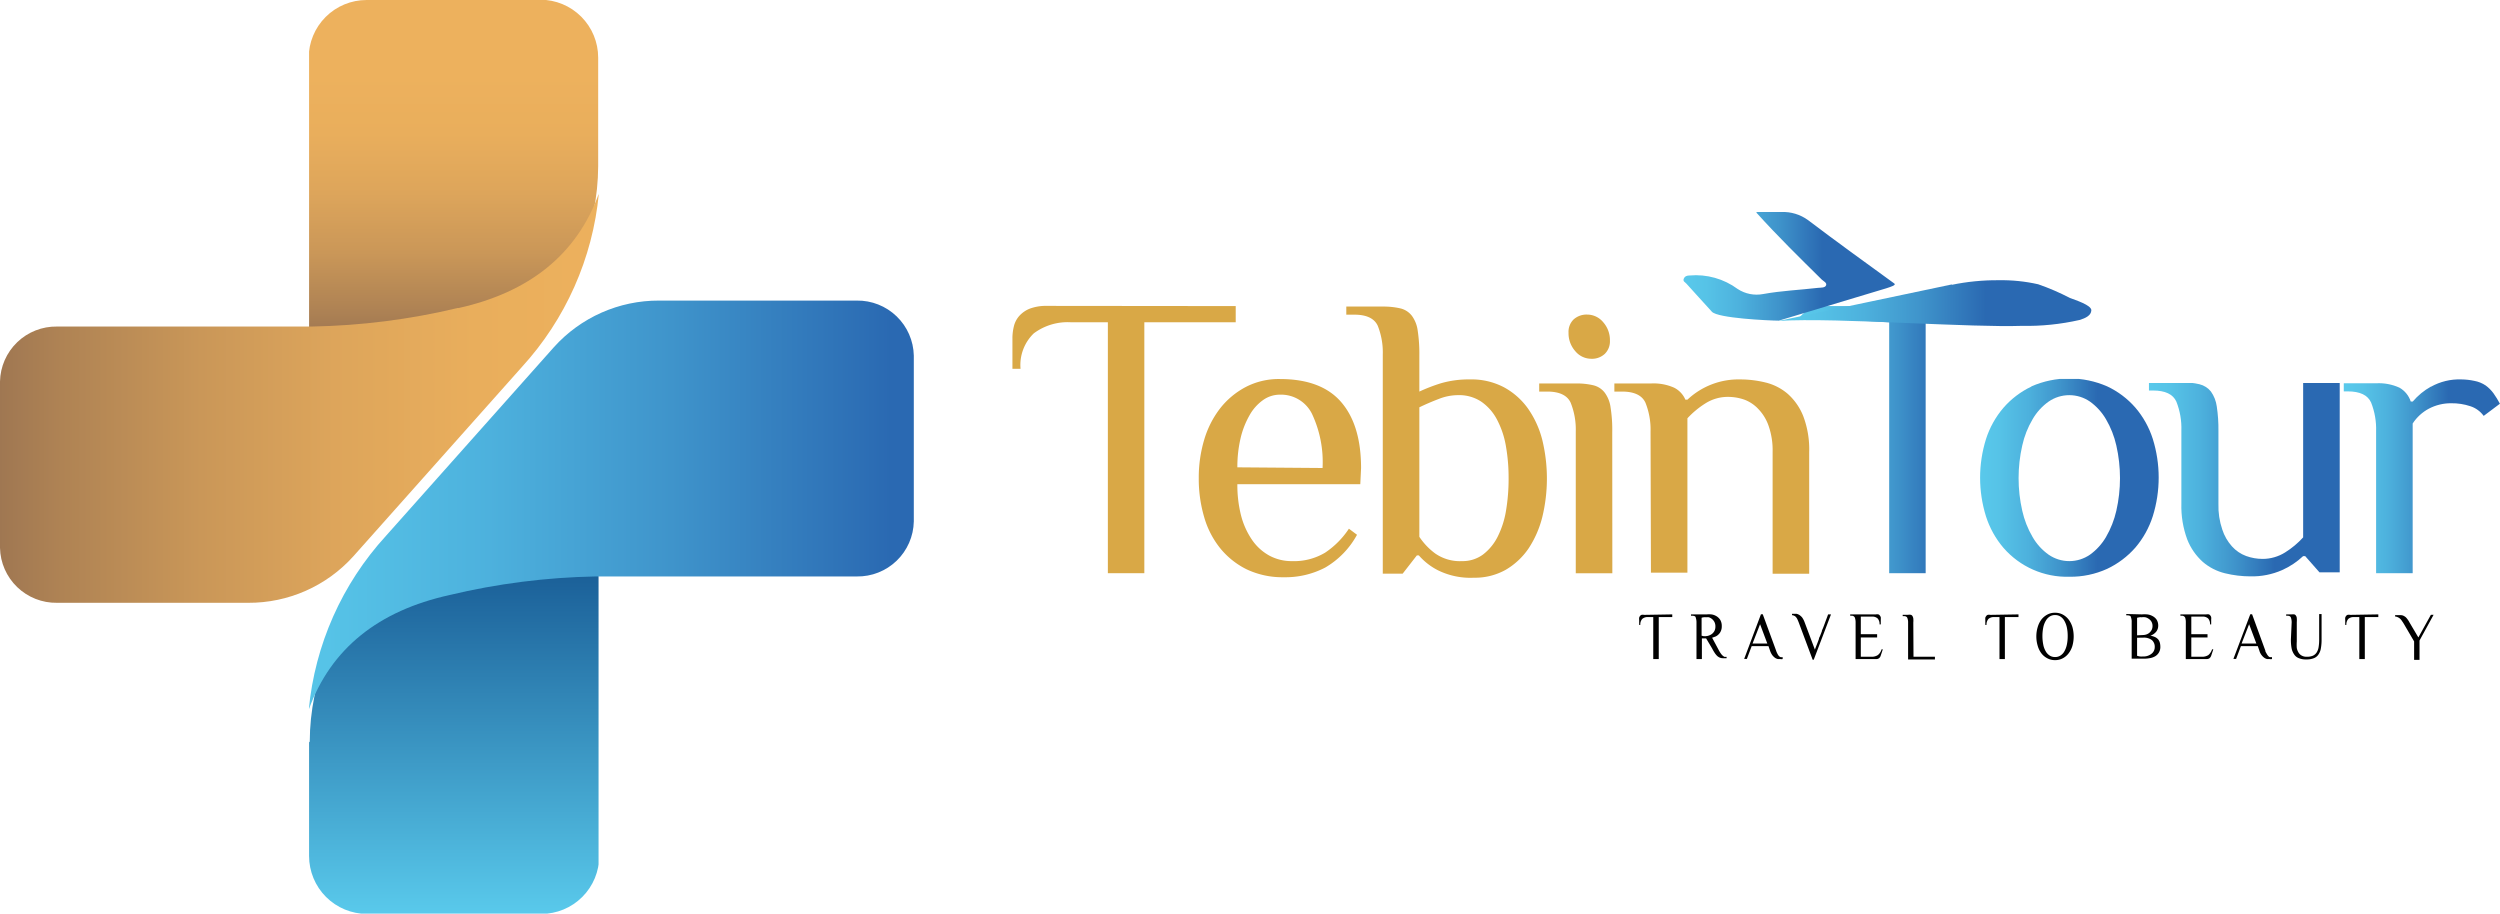 <svg xmlns="http://www.w3.org/2000/svg" xmlns:xlink="http://www.w3.org/1999/xlink" viewBox="0 0 259.08 94.68"><defs><style>.cls-1{fill:none;}.cls-2{clip-path:url(#clip-path);}.cls-3{fill:url(#linear-gradient);}.cls-4{clip-path:url(#clip-path-2);}.cls-5{fill:url(#linear-gradient-2);}.cls-6{clip-path:url(#clip-path-3);}.cls-7{fill:url(#linear-gradient-3);}.cls-8{clip-path:url(#clip-path-4);}.cls-9{fill:url(#linear-gradient-4);}.cls-10{clip-path:url(#clip-path-5);}.cls-11{fill:#d9a846;}.cls-12{clip-path:url(#clip-path-6);}.cls-13{fill:url(#linear-gradient-5);}.cls-14{clip-path:url(#clip-path-7);}.cls-15{fill:url(#linear-gradient-6);}.cls-16{clip-path:url(#clip-path-8);}.cls-17{fill:url(#linear-gradient-7);}.cls-18{clip-path:url(#clip-path-9);}.cls-19{fill:url(#linear-gradient-8);}.cls-20{clip-path:url(#clip-path-11);}.cls-21{fill:url(#linear-gradient-9);}.cls-22{clip-path:url(#clip-path-12);}.cls-23{fill:url(#linear-gradient-10);}</style><clipPath id="clip-path" transform="translate(-372.7 -93.94)"><path class="cls-1" d="M410.69,93.94a6,6,0,0,0-6,6v29.22a6,6,0,0,0,6,6,24.1,24.1,0,0,0,24-24V99.91a6,6,0,0,0-6-6Z"></path></clipPath><linearGradient id="linear-gradient" x1="-48.36" y1="466.82" x2="-47.6" y2="466.82" gradientTransform="matrix(0, 54.01, 54.01, 0, -25165.8, 2611.93)" gradientUnits="userSpaceOnUse"><stop offset="0" stop-color="#edb15d"></stop><stop offset="0.19" stop-color="#edb15d"></stop><stop offset="0.34" stop-color="#e9ae5c"></stop><stop offset="0.49" stop-color="#dda55b"></stop><stop offset="0.64" stop-color="#ca9758"></stop><stop offset="0.78" stop-color="#af8354"></stop><stop offset="0.85" stop-color="#9f7752"></stop><stop offset="1" stop-color="#9f7752"></stop></linearGradient><clipPath id="clip-path-2" transform="translate(-372.7 -93.94)"><path class="cls-1" d="M420.17,125.85A70.44,70.44,0,0,1,405,127.78H405c-.83,0-1.69,0-2.6,0l-2.68,0H378.61a5.82,5.82,0,0,0-5.91,5.69v17.25a5.82,5.82,0,0,0,5.91,5.69h19.81a14.56,14.56,0,0,0,10.89-4.81L426.76,132a31,31,0,0,0,8-18c-2.3,6.35-7.25,10.25-14.57,11.87"></path></clipPath><linearGradient id="linear-gradient-2" x1="-48.35" y1="466.55" x2="-47.59" y2="466.55" gradientTransform="matrix(106.38, 0, 0, -106.38, 5143.37, 49672.88)" gradientUnits="userSpaceOnUse"><stop offset="0" stop-color="#9f7752"></stop><stop offset="0" stop-color="#9f7752"></stop><stop offset="0.08" stop-color="#af8354"></stop><stop offset="0.26" stop-color="#ca9758"></stop><stop offset="0.43" stop-color="#dda55b"></stop><stop offset="0.61" stop-color="#e9ae5c"></stop><stop offset="0.79" stop-color="#edb15d"></stop><stop offset="1" stop-color="#edb15d"></stop></linearGradient><clipPath id="clip-path-3" transform="translate(-372.7 -93.94)"><path class="cls-1" d="M404.73,170.87v11.78a6,6,0,0,0,6,6h18.07a6,6,0,0,0,6-6V152.79a6,6,0,0,0-6-6,24.11,24.11,0,0,0-24,24"></path></clipPath><linearGradient id="linear-gradient-3" x1="-48.34" y1="466.3" x2="-47.58" y2="466.3" gradientTransform="matrix(0, -54.84, -54.84, 0, 25620.94, -2556.41)" gradientUnits="userSpaceOnUse"><stop offset="0" stop-color="#59c9eb"></stop><stop offset="1" stop-color="#0f4c89"></stop></linearGradient><clipPath id="clip-path-4" transform="translate(-372.7 -93.94)"><path class="cls-1" d="M458.85,125.09H441a14.58,14.58,0,0,0-10.89,4.82L412.7,149.47a31,31,0,0,0-8,18c2.3-6.35,7.25-10.24,14.57-11.86a70.51,70.51,0,0,1,15.14-1.93h.06q1.25,0,2.61,0l2.68,0h21.73a5.82,5.82,0,0,0,5.91-5.7V130.79a5.83,5.83,0,0,0-5.91-5.7Z"></path></clipPath><linearGradient id="linear-gradient-4" x1="-48.45" y1="466.58" x2="-47.69" y2="466.58" gradientTransform="matrix(131.48, 0, 0, -131.48, 6391.79, 61396.74)" gradientUnits="userSpaceOnUse"><stop offset="0" stop-color="#59c9eb"></stop><stop offset="0.12" stop-color="#56c3e7"></stop><stop offset="0.29" stop-color="#4db1dd"></stop><stop offset="0.48" stop-color="#3f94cb"></stop><stop offset="0.7" stop-color="#2b6bb3"></stop><stop offset="0.71" stop-color="#2a69b2"></stop><stop offset="1" stop-color="#2a69b2"></stop></linearGradient><clipPath id="clip-path-5" transform="translate(-372.7 -93.94)"><rect class="cls-1" width="708.66" height="425.2"></rect></clipPath><clipPath id="clip-path-6" transform="translate(-372.7 -93.94)"><path class="cls-1" d="M562.17,125.66a4.75,4.75,0,0,0-1.79.29,2.91,2.91,0,0,0-1.09.76l-.06.07c1.24.07,2.47.25,3.71.26l-1.75-.1,7.29.4v26h3.78v-26h9.47v-1.68Z"></path></clipPath><linearGradient id="linear-gradient-5" x1="-46.46" y1="468.4" x2="-45.46" y2="468.4" gradientTransform="matrix(22.5, 0, 0, -22.5, 1231.7, 10582.69)" gradientUnits="userSpaceOnUse"><stop offset="0" stop-color="#59c9eb"></stop><stop offset="0.11" stop-color="#56c3e7"></stop><stop offset="0.27" stop-color="#4db1dd"></stop><stop offset="0.45" stop-color="#3f94cb"></stop><stop offset="0.65" stop-color="#2b6bb3"></stop><stop offset="0.66" stop-color="#2a69b2"></stop><stop offset="1" stop-color="#2a69b2"></stop></linearGradient><clipPath id="clip-path-7" transform="translate(-372.7 -93.94)"><path class="cls-1" d="M585,151.42a5.78,5.78,0,0,1-1.66-1.83,9.42,9.42,0,0,1-1.07-2.72,15.22,15.22,0,0,1,0-6.76,9.2,9.2,0,0,1,1.07-2.72,5.78,5.78,0,0,1,1.66-1.83,3.77,3.77,0,0,1,4.29,0,5.9,5.9,0,0,1,1.66,1.83,9.48,9.48,0,0,1,1.07,2.72,15.22,15.22,0,0,1,0,6.76,9.71,9.71,0,0,1-1.07,2.72,5.9,5.9,0,0,1-1.66,1.83,3.77,3.77,0,0,1-4.29,0M583.22,134a8.89,8.89,0,0,0-2.9,2.2,9.38,9.38,0,0,0-1.81,3.25,13.45,13.45,0,0,0,0,8,9.43,9.43,0,0,0,1.81,3.26,8.71,8.71,0,0,0,6.83,3,9.16,9.16,0,0,0,3.92-.82,9,9,0,0,0,2.92-2.2,9.43,9.43,0,0,0,1.81-3.26,13.45,13.45,0,0,0,0-8,9.38,9.38,0,0,0-1.81-3.25,8.86,8.86,0,0,0-2.92-2.2,9.8,9.8,0,0,0-7.85,0"></path></clipPath><linearGradient id="linear-gradient-6" x1="-45.99" y1="468.79" x2="-44.99" y2="468.79" gradientTransform="matrix(18.51, 0, 0, -18.51, 1056.44, 8725.79)" xlink:href="#linear-gradient-5"></linearGradient><clipPath id="clip-path-8" transform="translate(-372.7 -93.94)"><path class="cls-1" d="M611.38,133.63v16a8.91,8.91,0,0,1-1.87,1.56,4.38,4.38,0,0,1-2.33.67,5,5,0,0,1-1.71-.3,3.68,3.68,0,0,1-1.47-1,4.82,4.82,0,0,1-1-1.74,7.57,7.57,0,0,1-.4-2.66v-7.56a15.77,15.77,0,0,0-.17-2.53,3.49,3.49,0,0,0-.61-1.56,2.2,2.2,0,0,0-1.18-.75,7.29,7.29,0,0,0-1.83-.19H595.4v.84h.42c1.26,0,2.07.38,2.42,1.15a7.45,7.45,0,0,1,.52,3v7.56a9.92,9.92,0,0,0,.61,3.73,6.15,6.15,0,0,0,1.62,2.33,5.55,5.55,0,0,0,2.29,1.17,11.07,11.07,0,0,0,2.63.32,7.75,7.75,0,0,0,3.29-.65,7.86,7.86,0,0,0,2.18-1.45h.21l1.48,1.68h2.1V133.63Z"></path></clipPath><linearGradient id="linear-gradient-7" x1="-46.16" y1="468.65" x2="-45.16" y2="468.65" gradientTransform="matrix(19.77, 0, 0, -19.77, 1135.29, 9314.69)" xlink:href="#linear-gradient-5"></linearGradient><clipPath id="clip-path-9" transform="translate(-372.7 -93.94)"><path class="cls-1" d="M624.63,134a6.87,6.87,0,0,0-1.89,1.55h-.21a2.56,2.56,0,0,0-1.16-1.43,5.14,5.14,0,0,0-2.42-.46h-3.36v.84H616c1.26,0,2.07.38,2.42,1.15a7.45,7.45,0,0,1,.52,3v14.69h3.79V137.83a4.53,4.53,0,0,1,1.68-1.54,4.87,4.87,0,0,1,2.31-.56,6,6,0,0,1,2,.31,2.75,2.75,0,0,1,1.37,1l1.68-1.26a9.46,9.46,0,0,0-.67-1.09,3.79,3.79,0,0,0-.8-.8,3.11,3.11,0,0,0-1.18-.48,6.54,6.54,0,0,0-1.34-.15,6,6,0,0,0-3.16.76"></path></clipPath><linearGradient id="linear-gradient-8" x1="-45.62" y1="469.11" x2="-44.62" y2="469.11" gradientTransform="matrix(16.19, 0, 0, -16.19, 981.65, 7646.25)" xlink:href="#linear-gradient-5"></linearGradient><clipPath id="clip-path-11" transform="translate(-372.7 -93.94)"><path class="cls-1" d="M554.74,116c2.22,2.46,4.49,4.68,6.75,6.91.19.18.56.33.45.6s-.53.23-.83.26c-1.89.22-3.81.3-5.68.64a3.59,3.59,0,0,1-2.65-.52,7.31,7.31,0,0,0-5-1.4c-.23,0-.48.06-.59.34s.15.35.28.51c.88,1,1.77,1.93,2.63,2.9.6.68,5.86.92,6.94.93l11.13-3.35c.52-.17,1.06-.34.84-.5-3-2.18-6-4.34-8.94-6.57a4.4,4.4,0,0,0-2.77-.84c-.83,0-1.67,0-2.5,0h0c-.07,0-.11.07-.06.12"></path></clipPath><linearGradient id="linear-gradient-9" x1="-46.4" y1="468.45" x2="-45.4" y2="468.45" gradientTransform="matrix(21.89, 0, 0, -21.89, 1190.11, 10281.36)" xlink:href="#linear-gradient-5"></linearGradient><clipPath id="clip-path-12" transform="translate(-372.7 -93.94)"><path class="cls-1" d="M575,123.41l-18,3.79c2.94-.2,8.38,0,13.64.23,4.58.18,9,.37,11.57.28a24.85,24.85,0,0,0,6-.61c.6-.18,1.2-.46,1.22-1s-1.67-1.07-2.22-1.28h0a24.34,24.34,0,0,0-3.29-1.42,17.15,17.15,0,0,0-4.09-.42,23.08,23.08,0,0,0-4.88.48"></path></clipPath><linearGradient id="linear-gradient-10" x1="-47.12" y1="467.83" x2="-46.12" y2="467.83" gradientTransform="matrix(32.46, 0, 0, -32.46, 1713.9, 15216.61)" xlink:href="#linear-gradient-5"></linearGradient></defs><g id="Layer_2" data-name="Layer 2"><g id="Layer_1-2" data-name="Layer 1"><g class="cls-2"><rect class="cls-3" x="32.03" width="30" height="41.15"></rect></g><g class="cls-4"><rect class="cls-5" y="20.05" width="62.04" height="42.42"></rect></g><g class="cls-6"><rect class="cls-7" x="32.03" y="52.89" width="30" height="41.79"></rect></g><g class="cls-8"><rect class="cls-9" x="32.02" y="31.15" width="62.7" height="42.42"></rect></g><g class="cls-10"><path class="cls-11" d="M500.76,125.66v1.68h-9.47v26h-3.78v-26h-3.79a5.86,5.86,0,0,0-3.89,1.15,4.56,4.56,0,0,0-1.37,3.67h-.84V129a5.19,5.19,0,0,1,.15-1.24,2.49,2.49,0,0,1,.55-1.07,2.91,2.91,0,0,1,1.09-.76,4.75,4.75,0,0,1,1.79-.29Z" transform="translate(-372.7 -93.94)"></path><path class="cls-11" d="M513.67,144.12H500.93a12.87,12.87,0,0,0,.37,3.19,8,8,0,0,0,1.12,2.53,5.23,5.23,0,0,0,1.79,1.66,4.84,4.84,0,0,0,2.39.59,6.26,6.26,0,0,0,3.43-.88,8.8,8.8,0,0,0,2.46-2.48l.84.63a8.79,8.79,0,0,1-3.3,3.4,8.89,8.89,0,0,1-4.27,1,8.69,8.69,0,0,1-3.87-.82,8.24,8.24,0,0,1-2.75-2.2,9.18,9.18,0,0,1-1.66-3.25,14,14,0,0,1-.55-4,13.69,13.69,0,0,1,.57-4,9.89,9.89,0,0,1,1.66-3.25,8.28,8.28,0,0,1,2.65-2.2,7.41,7.41,0,0,1,3.53-.82q4.29,0,6.35,2.39c1.38,1.6,2.06,3.88,2.06,6.84Zm-3.91-1.68a11.75,11.75,0,0,0-1.09-5.6,3.58,3.58,0,0,0-3.33-2,3,3,0,0,0-1.76.57,4.76,4.76,0,0,0-1.39,1.57,8.83,8.83,0,0,0-.93,2.39,13,13,0,0,0-.33,3Z" transform="translate(-372.7 -93.94)"></path><path class="cls-11" d="M516,130.7a7.47,7.47,0,0,0-.52-3c-.35-.76-1.16-1.15-2.42-1.15h-.84v-.84H516a7.79,7.79,0,0,1,1.83.19,2.12,2.12,0,0,1,1.18.76,3.3,3.3,0,0,1,.61,1.55,15.82,15.82,0,0,1,.17,2.54v3.77a18,18,0,0,1,2.23-.86,10.3,10.3,0,0,1,3-.4,7.22,7.22,0,0,1,3.55.82,7.39,7.39,0,0,1,2.48,2.2,9.89,9.89,0,0,1,1.48,3.25,16.95,16.95,0,0,1,0,8,10.54,10.54,0,0,1-1.43,3.26,7.39,7.39,0,0,1-2.36,2.2,6.51,6.51,0,0,1-3.3.82,7.61,7.61,0,0,1-3.7-.76,6.58,6.58,0,0,1-2-1.55h-.21l-1.47,1.89H516Zm3.79,18.87a6.81,6.81,0,0,0,1.66,1.74,4.48,4.48,0,0,0,2.76.78,3.56,3.56,0,0,0,2.16-.67,5.32,5.32,0,0,0,1.52-1.83,9.35,9.35,0,0,0,.88-2.72,20,20,0,0,0,.27-3.38,19,19,0,0,0-.29-3.38,9.15,9.15,0,0,0-.93-2.72,5.15,5.15,0,0,0-1.62-1.83,4.14,4.14,0,0,0-2.41-.67,5.44,5.44,0,0,0-2,.4c-.69.26-1.35.55-2,.86Z" transform="translate(-372.7 -93.94)"></path><path class="cls-11" d="M539.79,153.35H536V138.67a7.46,7.46,0,0,0-.53-3c-.35-.76-1.16-1.15-2.42-1.15h-.84v-.84H536a7.34,7.34,0,0,1,1.83.19,2.1,2.1,0,0,1,1.17.76,3.3,3.3,0,0,1,.61,1.55,14.74,14.74,0,0,1,.17,2.54Zm-.25-24.12a1.82,1.82,0,0,1-.53,1.38,1.94,1.94,0,0,1-1.41.51,2.15,2.15,0,0,1-1.66-.8,2.79,2.79,0,0,1-.69-1.89,1.8,1.8,0,0,1,.52-1.38,2,2,0,0,1,1.41-.51,2.16,2.16,0,0,1,1.67.8,2.79,2.79,0,0,1,.69,1.89" transform="translate(-372.7 -93.94)"></path><path class="cls-11" d="M543.75,138.67a7.46,7.46,0,0,0-.53-3c-.35-.76-1.16-1.15-2.42-1.15H540v-.84h3.79a5.25,5.25,0,0,1,2.41.44,2.49,2.49,0,0,1,1.16,1.24h.21a7.72,7.72,0,0,1,5.47-2.1,11,11,0,0,1,2.63.32,5.55,5.55,0,0,1,2.29,1.17,6.07,6.07,0,0,1,1.62,2.33,9.73,9.73,0,0,1,.61,3.73v12.59h-3.79V140.76a7.64,7.64,0,0,0-.4-2.64,4.74,4.74,0,0,0-1.05-1.76,3.81,3.81,0,0,0-1.47-1,5.15,5.15,0,0,0-1.7-.29,4.33,4.33,0,0,0-2.34.67,9.19,9.19,0,0,0-1.87,1.55v16h-3.78Z" transform="translate(-372.7 -93.94)"></path></g><g class="cls-12"><rect class="cls-13" x="186.53" y="31.72" width="22.5" height="27.69"></rect></g><g class="cls-14"><rect class="cls-15" x="205.2" y="39.27" width="18.51" height="20.55"></rect></g><g class="cls-16"><rect class="cls-17" x="222.7" y="39.69" width="19.77" height="20.14"></rect></g><g class="cls-18"><rect class="cls-19" x="242.89" y="39.27" width="16.19" height="20.13"></rect></g><g class="cls-10"><path d="M546,157.61v.28h-1.4v4.35h-.57v-4.35h-.56a.81.81,0,0,0-.58.19.85.85,0,0,0-.2.62h-.12v-.53a.75.75,0,0,1,0-.21.38.38,0,0,1,.08-.17.34.34,0,0,1,.16-.13.68.68,0,0,1,.27,0Z" transform="translate(-372.7 -93.94)"></path><path d="M549.51,160.1h-.44v2.14h-.56v-3.79a1.43,1.43,0,0,0-.08-.51c0-.13-.17-.19-.36-.19h-.13v-.14h1.63a2.88,2.88,0,0,1,.47,0,1.34,1.34,0,0,1,.51.17,1.24,1.24,0,0,1,.41.38,1.21,1.21,0,0,1,.17.67,1.15,1.15,0,0,1-.1.52,1,1,0,0,1-.24.34,1,1,0,0,1-.32.22l-.34.12.66,1.23a3,3,0,0,0,.22.37,1.27,1.27,0,0,0,.2.24.81.81,0,0,0,.2.14l.22,0v.14a.43.43,0,0,1-.16,0,.75.75,0,0,1-.22,0,.73.73,0,0,1-.3-.05,1,1,0,0,1-.27-.16,1.81,1.81,0,0,1-.27-.32,4.74,4.74,0,0,1-.28-.48Zm0-.24a.88.88,0,0,0,.29-.06,1.1,1.1,0,0,0,.32-.17,1.05,1.05,0,0,0,.25-.3,1,1,0,0,0,.1-.46,1,1,0,0,0-.1-.47,1,1,0,0,0-.25-.31,1.14,1.14,0,0,0-.32-.18,1.18,1.18,0,0,0-.29,0,1.06,1.06,0,0,0-.25,0,1,1,0,0,0-.22.05v1.86l.22.05.25,0" transform="translate(-372.7 -93.94)"></path><path d="M557.44,162.24a.62.62,0,0,1-.25,0l-.24,0a.89.89,0,0,1-.29-.12,1.51,1.51,0,0,1-.29-.28,1.79,1.79,0,0,1-.24-.48l-.16-.46h-1.74l-.5,1.33h-.28l1.74-4.63h.19l1.38,3.76a1.72,1.72,0,0,0,.14.33.93.93,0,0,0,.14.22.55.55,0,0,0,.18.13,1,1,0,0,0,.22,0Zm-3.12-1.61h1.53l-.75-2Z" transform="translate(-372.7 -93.94)"></path><path d="M560.78,161.26c.1-.27.19-.49.26-.67l.16-.43c0-.12.08-.22.11-.3l.09-.23.1-.26c0-.09.07-.21.13-.36s.13-.34.21-.56.19-.5.31-.84h.3l-1.79,4.7h-.11l-1.45-3.88c-.05-.13-.1-.24-.14-.33a1,1,0,0,0-.15-.22.46.46,0,0,0-.18-.13.64.64,0,0,0-.22-.06v-.14h.21l.26,0a1,1,0,0,1,.29.12,1.36,1.36,0,0,1,.29.26,2.12,2.12,0,0,1,.25.48Z" transform="translate(-372.7 -93.94)"></path><path d="M567.1,157.61a.67.67,0,0,1,.26,0,.34.34,0,0,1,.16.13.56.56,0,0,1,.09.17,1.49,1.49,0,0,1,0,.21v.53h-.13a.85.85,0,0,0-.2-.62.81.81,0,0,0-.58-.19h-1.16v1.82h1.69V160h-1.69v2h1.09a1.16,1.16,0,0,0,.67-.17,1.13,1.13,0,0,0,.39-.6l.13,0-.22.66a.52.52,0,0,1-.17.26.45.45,0,0,1-.3.09H565v-3.79a1.43,1.43,0,0,0-.08-.51.35.35,0,0,0-.36-.19h-.12v-.14Z" transform="translate(-372.7 -93.94)"></path><path d="M571,162h2.22v.28h-2.78v-3.79a1.24,1.24,0,0,0-.08-.51c-.05-.13-.17-.19-.36-.19h-.12v-.14h.56a1,1,0,0,1,.27,0,.29.29,0,0,1,.18.13.71.71,0,0,1,.09.26,2.56,2.56,0,0,1,0,.42Z" transform="translate(-372.7 -93.94)"></path><path d="M581.88,157.61v.28h-1.41v4.35h-.56v-4.35h-.56a.81.81,0,0,0-.58.19.85.85,0,0,0-.2.62h-.13v-.53a1.49,1.49,0,0,1,0-.21.56.56,0,0,1,.09-.17.34.34,0,0,1,.16-.13.63.63,0,0,1,.26,0Z" transform="translate(-372.7 -93.94)"></path><path d="M583.73,159.93a3.34,3.34,0,0,1,.14-1,2.46,2.46,0,0,1,.38-.78,1.94,1.94,0,0,1,.62-.52,1.63,1.63,0,0,1,.8-.19,1.66,1.66,0,0,1,.8.19,1.9,1.9,0,0,1,.61.52,2.48,2.48,0,0,1,.39.78,3.65,3.65,0,0,1,0,1.93,2.38,2.38,0,0,1-.39.78,1.79,1.79,0,0,1-.61.52,1.66,1.66,0,0,1-.8.19,1.63,1.63,0,0,1-.8-.19,1.82,1.82,0,0,1-.62-.52,2.36,2.36,0,0,1-.38-.78,3.32,3.32,0,0,1-.14-1m3.25,0a4.19,4.19,0,0,0-.09-.91,2.47,2.47,0,0,0-.26-.68,1.25,1.25,0,0,0-.41-.44,1,1,0,0,0-.55-.15,1,1,0,0,0-.55.15,1.25,1.25,0,0,0-.41.44,2.19,2.19,0,0,0-.26.68,4.6,4.6,0,0,0,0,1.81,2.16,2.16,0,0,0,.26.69,1.21,1.21,0,0,0,.41.43,1,1,0,0,0,.55.15,1,1,0,0,0,.55-.15,1.21,1.21,0,0,0,.41-.43,2.42,2.42,0,0,0,.26-.69,4.16,4.16,0,0,0,.09-.9" transform="translate(-372.7 -93.94)"></path><path d="M594.67,157.61a3.44,3.44,0,0,1,.54,0,1.47,1.47,0,0,1,.55.17,1.17,1.17,0,0,1,.43.37,1.14,1.14,0,0,1,.17.65,1,1,0,0,1-.19.58,1.36,1.36,0,0,1-.62.44,1.86,1.86,0,0,1,.5.15,1,1,0,0,1,.32.25.92.92,0,0,1,.16.33,1.6,1.6,0,0,1,.05.39,1.13,1.13,0,0,1-.16.64,1.09,1.09,0,0,1-.41.39,1.62,1.62,0,0,1-.55.18,3,3,0,0,1-.6.05h-1.25v-3.79a1.24,1.24,0,0,0-.08-.51c0-.13-.17-.19-.36-.19h-.12v-.14Zm.1,2.14a1.13,1.13,0,0,0,.36-.06.92.92,0,0,0,.32-.18,1.09,1.09,0,0,0,.23-.29.93.93,0,0,0,.09-.42.86.86,0,0,0-.11-.43.84.84,0,0,0-.27-.29,1,1,0,0,0-.36-.17,1.31,1.31,0,0,0-.39,0,1,1,0,0,0-.24,0l-.23.05v1.82Zm-.6.28v1.87a1.63,1.63,0,0,0,.3.07,1.53,1.53,0,0,0,.3,0,1.31,1.31,0,0,0,.87-.26A.86.86,0,0,0,596,161a.91.91,0,0,0-.3-.73,1.38,1.38,0,0,0-.88-.25Z" transform="translate(-372.7 -93.94)"></path><path d="M601.34,157.61a.68.68,0,0,1,.27,0,.34.34,0,0,1,.16.13.38.38,0,0,1,.08.17.75.75,0,0,1,0,.21v.53h-.12a.85.85,0,0,0-.2-.62.81.81,0,0,0-.58-.19h-1.16v1.82h1.68V160h-1.68v2h1.09a1.18,1.18,0,0,0,.67-.17,1.25,1.25,0,0,0,.39-.6l.13,0-.22.66a.59.59,0,0,1-.17.26.49.49,0,0,1-.3.09h-2.16v-3.79a1.46,1.46,0,0,0-.07-.51.37.37,0,0,0-.36-.19h-.13v-.14Z" transform="translate(-372.7 -93.94)"></path><path d="M608.15,162.24a.62.62,0,0,1-.25,0l-.25,0a.85.85,0,0,1-.28-.12,1.27,1.27,0,0,1-.29-.28,1.35,1.35,0,0,1-.24-.48l-.16-.46h-1.75l-.5,1.33h-.28l1.75-4.63h.19l1.37,3.76c0,.13.1.24.14.33a1.39,1.39,0,0,0,.15.22.52.52,0,0,0,.17.13l.23,0ZM605,160.63h1.53l-.75-2Z" transform="translate(-372.7 -93.94)"></path><path d="M610.19,158.45a1.43,1.43,0,0,0-.08-.51c-.05-.13-.17-.19-.36-.19h-.13v-.14h.57a1.12,1.12,0,0,1,.27,0,.27.27,0,0,1,.17.13.47.47,0,0,1,.09.26,2.42,2.42,0,0,1,0,.42v2a4.47,4.47,0,0,0,0,.67,1.36,1.36,0,0,0,.19.49.84.84,0,0,0,.34.31,1,1,0,0,0,.52.11,1.51,1.51,0,0,0,.6-.1.92.92,0,0,0,.4-.33,1.42,1.42,0,0,0,.21-.56,4.58,4.58,0,0,0,.06-.8v-2.63h.25v2.63a4.84,4.84,0,0,1-.07.9,1.53,1.53,0,0,1-.25.65,1,1,0,0,1-.48.39,2,2,0,0,1-.79.13,1.85,1.85,0,0,1-.76-.13,1,1,0,0,1-.49-.39,1.68,1.68,0,0,1-.27-.65,4.84,4.84,0,0,1-.07-.9Z" transform="translate(-372.7 -93.94)"></path><path d="M619.17,157.61v.28h-1.4v4.35h-.57v-4.35h-.56a.81.81,0,0,0-.58.19.85.85,0,0,0-.2.62h-.12v-.53a.75.75,0,0,1,0-.21.38.38,0,0,1,.08-.17.34.34,0,0,1,.16-.13.68.68,0,0,1,.27,0Z" transform="translate(-372.7 -93.94)"></path><path d="M623.32,160l1.3-2.35h.28l-1.46,2.67v2h-.56v-1.91l-1.06-1.81a2.9,2.9,0,0,0-.19-.29,1.12,1.12,0,0,0-.19-.24,1,1,0,0,0-.24-.16.82.82,0,0,0-.29-.08v-.14h.57a.64.64,0,0,1,.31.07,1,1,0,0,1,.25.17,2.43,2.43,0,0,1,.2.25,2.61,2.61,0,0,1,.17.28Z" transform="translate(-372.7 -93.94)"></path></g><g class="cls-20"><rect class="cls-21" x="174.41" y="21.97" width="22.12" height="11.29"></rect></g><g class="cls-22"><rect class="cls-23" x="184.35" y="28.99" width="32.49" height="4.86"></rect></g></g></g></svg>